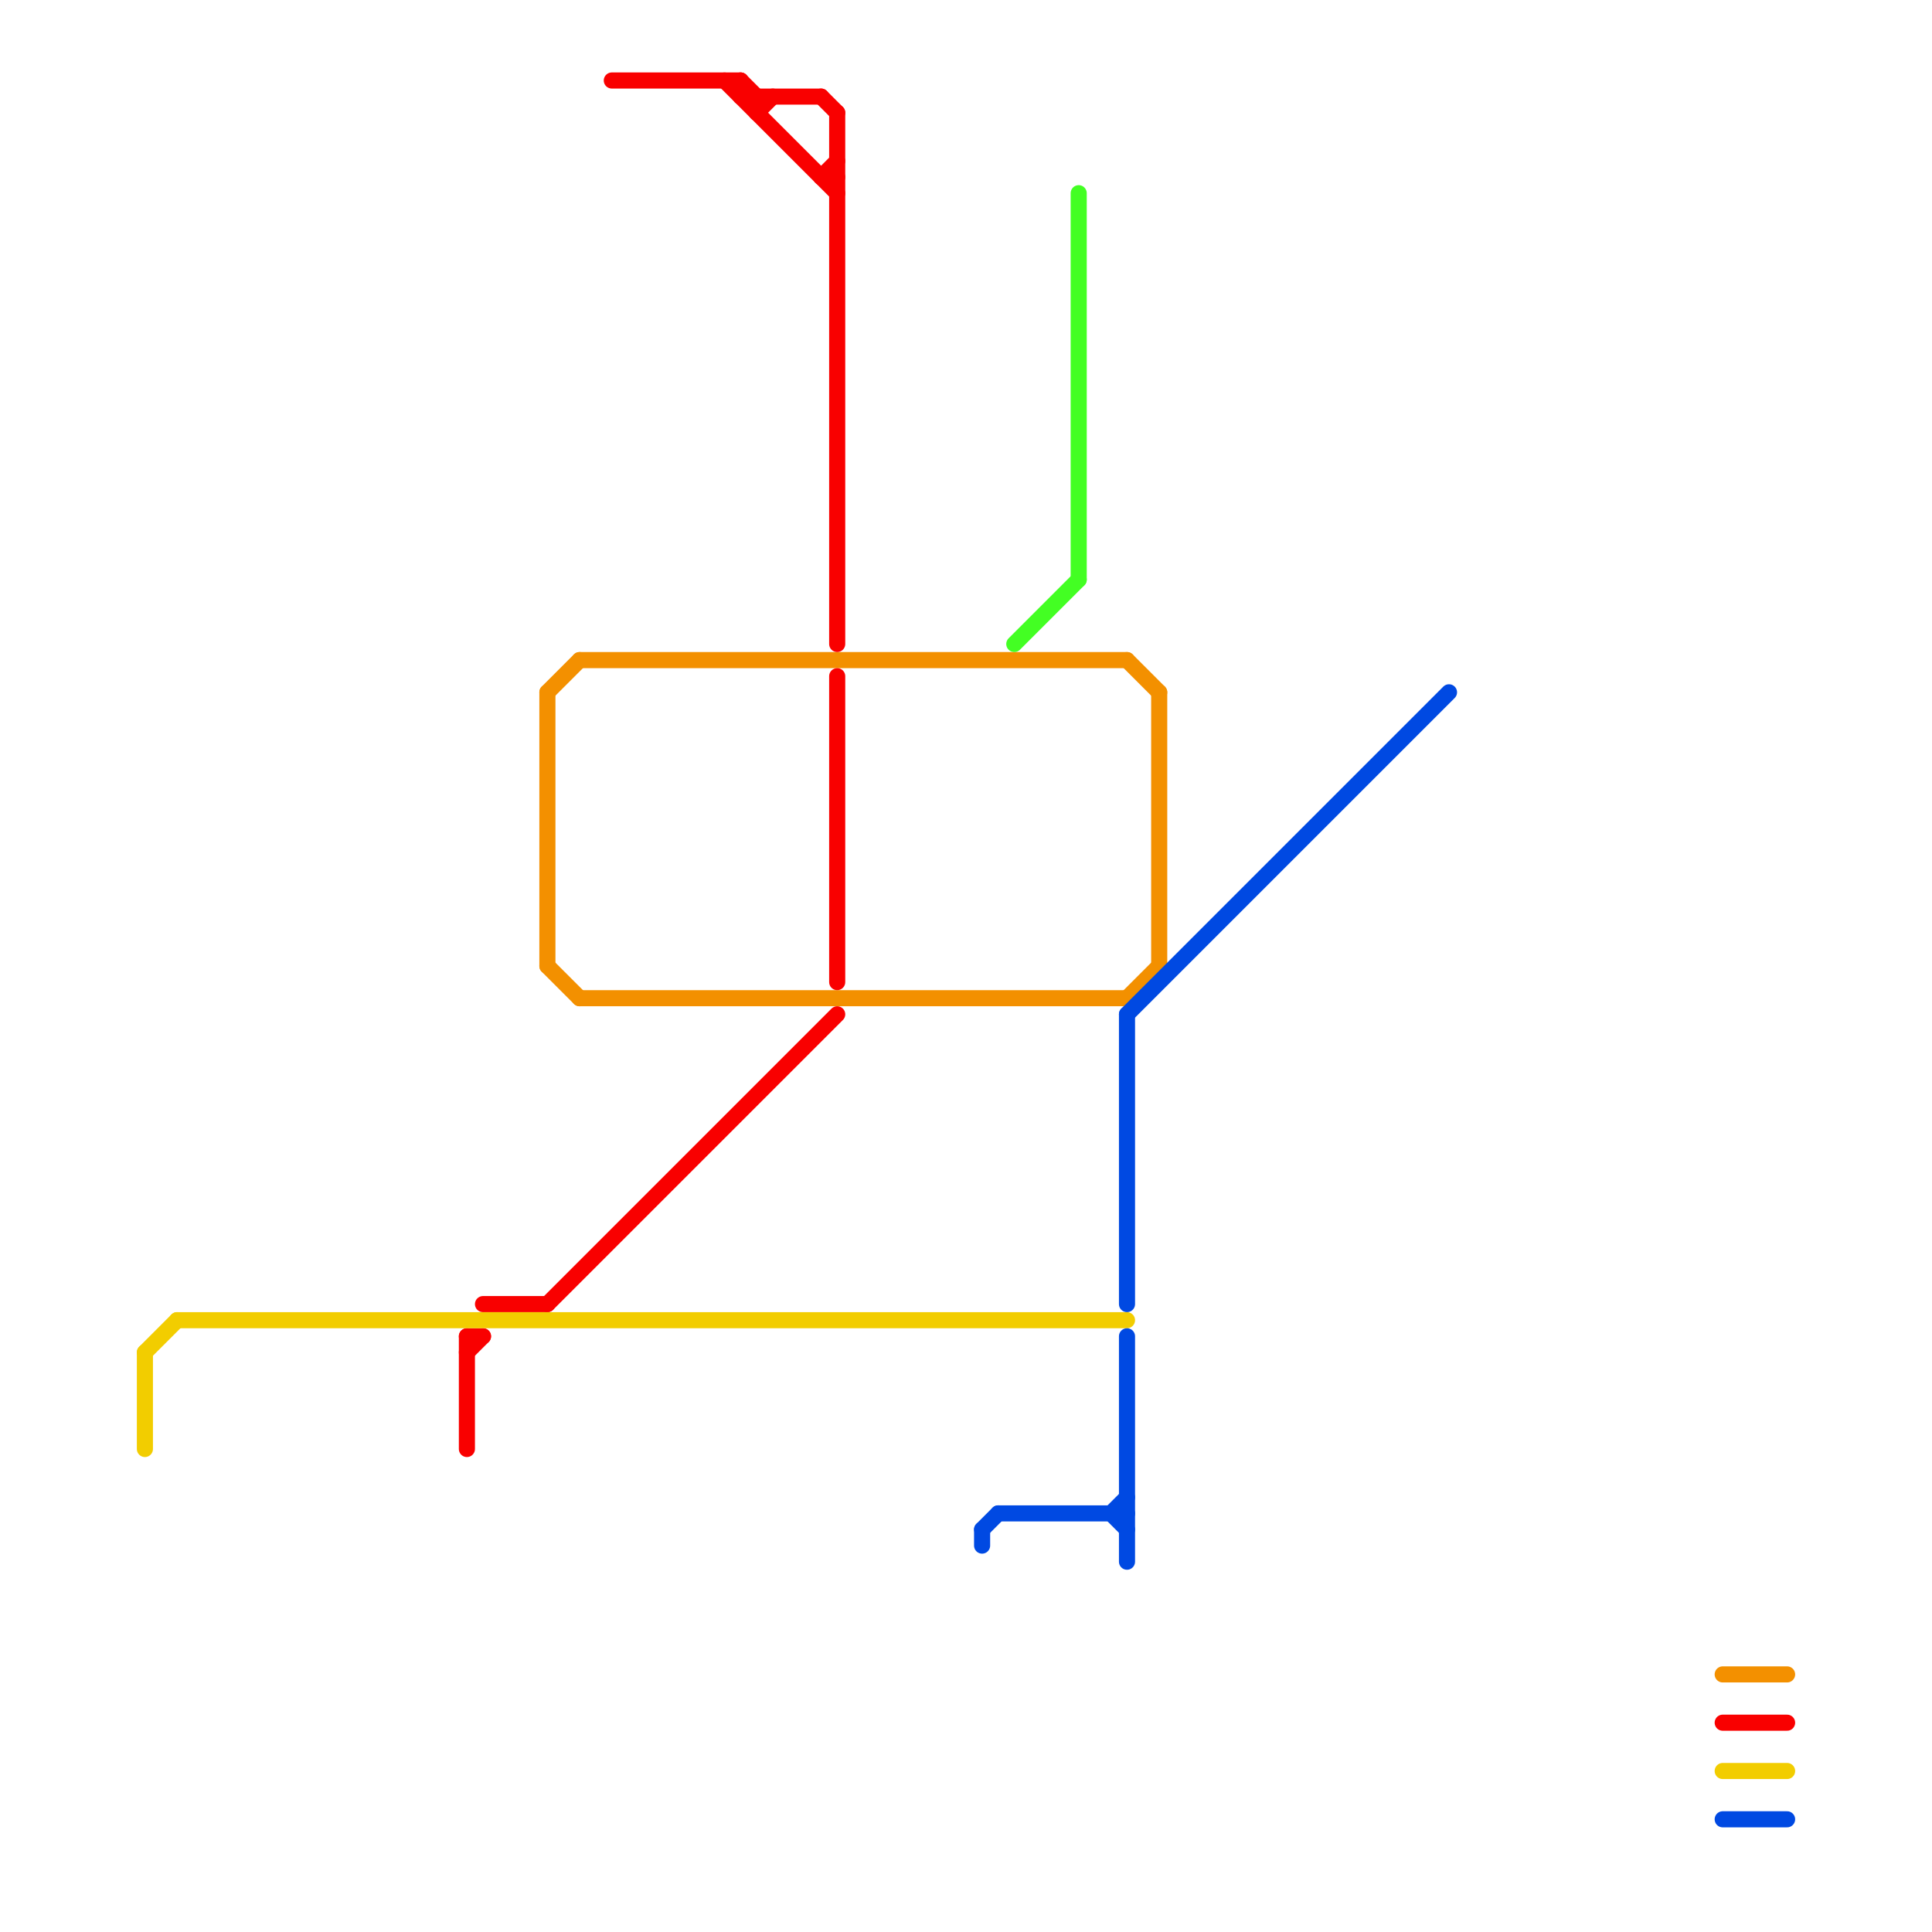 
<svg version="1.1" xmlns="http://www.w3.org/2000/svg" viewBox="0 0 120 120">
<style>text { font: 1px Helvetica; font-weight: 600; white-space: pre; dominant-baseline: central; } line { stroke-width: 0.75; fill: none; stroke-linecap: round; stroke-linejoin: round; } .c0 { stroke: #f39000 } .c1 { stroke: #f90000 } .c2 { stroke: #f2cd00 } .c3 { stroke: #0049e2 } .c4 { stroke: #43ff23 } .w1 { stroke-width: 1; }</style><defs><g id="ct-xf"><circle r="0.5" fill="#fff" stroke="#000" stroke-width="0.2"/></g><g id="ct"><circle r="0.5" fill="#fff" stroke="#000" stroke-width="0.1"/></g></defs><line class="c0 w1" x1="34" y1="60" x2="36" y2="62"/><line class="c0 w1" x1="70" y1="62" x2="72" y2="60"/><line class="c0 w1" x1="107" y1="104" x2="111" y2="104"/><line class="c0 w1" x1="34" y1="43" x2="34" y2="60"/><line class="c0 w1" x1="34" y1="43" x2="36" y2="41"/><line class="c0 w1" x1="72" y1="43" x2="72" y2="60"/><line class="c0 w1" x1="70" y1="41" x2="72" y2="43"/><line class="c0 w1" x1="36" y1="62" x2="70" y2="62"/><line class="c0 w1" x1="36" y1="41" x2="70" y2="41"/><line class="c1 w1" x1="29" y1="83" x2="29" y2="90"/><line class="c1 w1" x1="51" y1="6" x2="52" y2="7"/><line class="c1 w1" x1="47" y1="6" x2="47" y2="7"/><line class="c1 w1" x1="52" y1="7" x2="52" y2="40"/><line class="c1 w1" x1="107" y1="107" x2="111" y2="107"/><line class="c1 w1" x1="46" y1="5" x2="46" y2="6"/><line class="c1 w1" x1="52" y1="42" x2="52" y2="61"/><line class="c1 w1" x1="46" y1="5" x2="47" y2="6"/><line class="c1 w1" x1="38" y1="5" x2="46" y2="5"/><line class="c1 w1" x1="34" y1="81" x2="52" y2="63"/><line class="c1 w1" x1="51" y1="11" x2="52" y2="11"/><line class="c1 w1" x1="51" y1="11" x2="52" y2="10"/><line class="c1 w1" x1="47" y1="7" x2="48" y2="6"/><line class="c1 w1" x1="30" y1="81" x2="34" y2="81"/><line class="c1 w1" x1="29" y1="84" x2="30" y2="83"/><line class="c1 w1" x1="46" y1="6" x2="51" y2="6"/><line class="c1 w1" x1="29" y1="83" x2="30" y2="83"/><line class="c1 w1" x1="45" y1="5" x2="52" y2="12"/><line class="c2 w1" x1="107" y1="110" x2="111" y2="110"/><line class="c2 w1" x1="9" y1="84" x2="11" y2="82"/><line class="c2 w1" x1="11" y1="82" x2="70" y2="82"/><line class="c2 w1" x1="9" y1="84" x2="9" y2="90"/><line class="c3 w1" x1="61" y1="95" x2="62" y2="94"/><line class="c3 w1" x1="69" y1="94" x2="70" y2="93"/><line class="c3 w1" x1="61" y1="95" x2="61" y2="96"/><line class="c3 w1" x1="62" y1="94" x2="70" y2="94"/><line class="c3 w1" x1="107" y1="113" x2="111" y2="113"/><line class="c3 w1" x1="70" y1="83" x2="70" y2="97"/><line class="c3 w1" x1="69" y1="94" x2="70" y2="95"/><line class="c3 w1" x1="70" y1="63" x2="70" y2="81"/><line class="c3 w1" x1="70" y1="63" x2="90" y2="43"/><line class="c4 w1" x1="67" y1="12" x2="67" y2="36"/><line class="c4 w1" x1="63" y1="40" x2="67" y2="36"/>
</svg>
